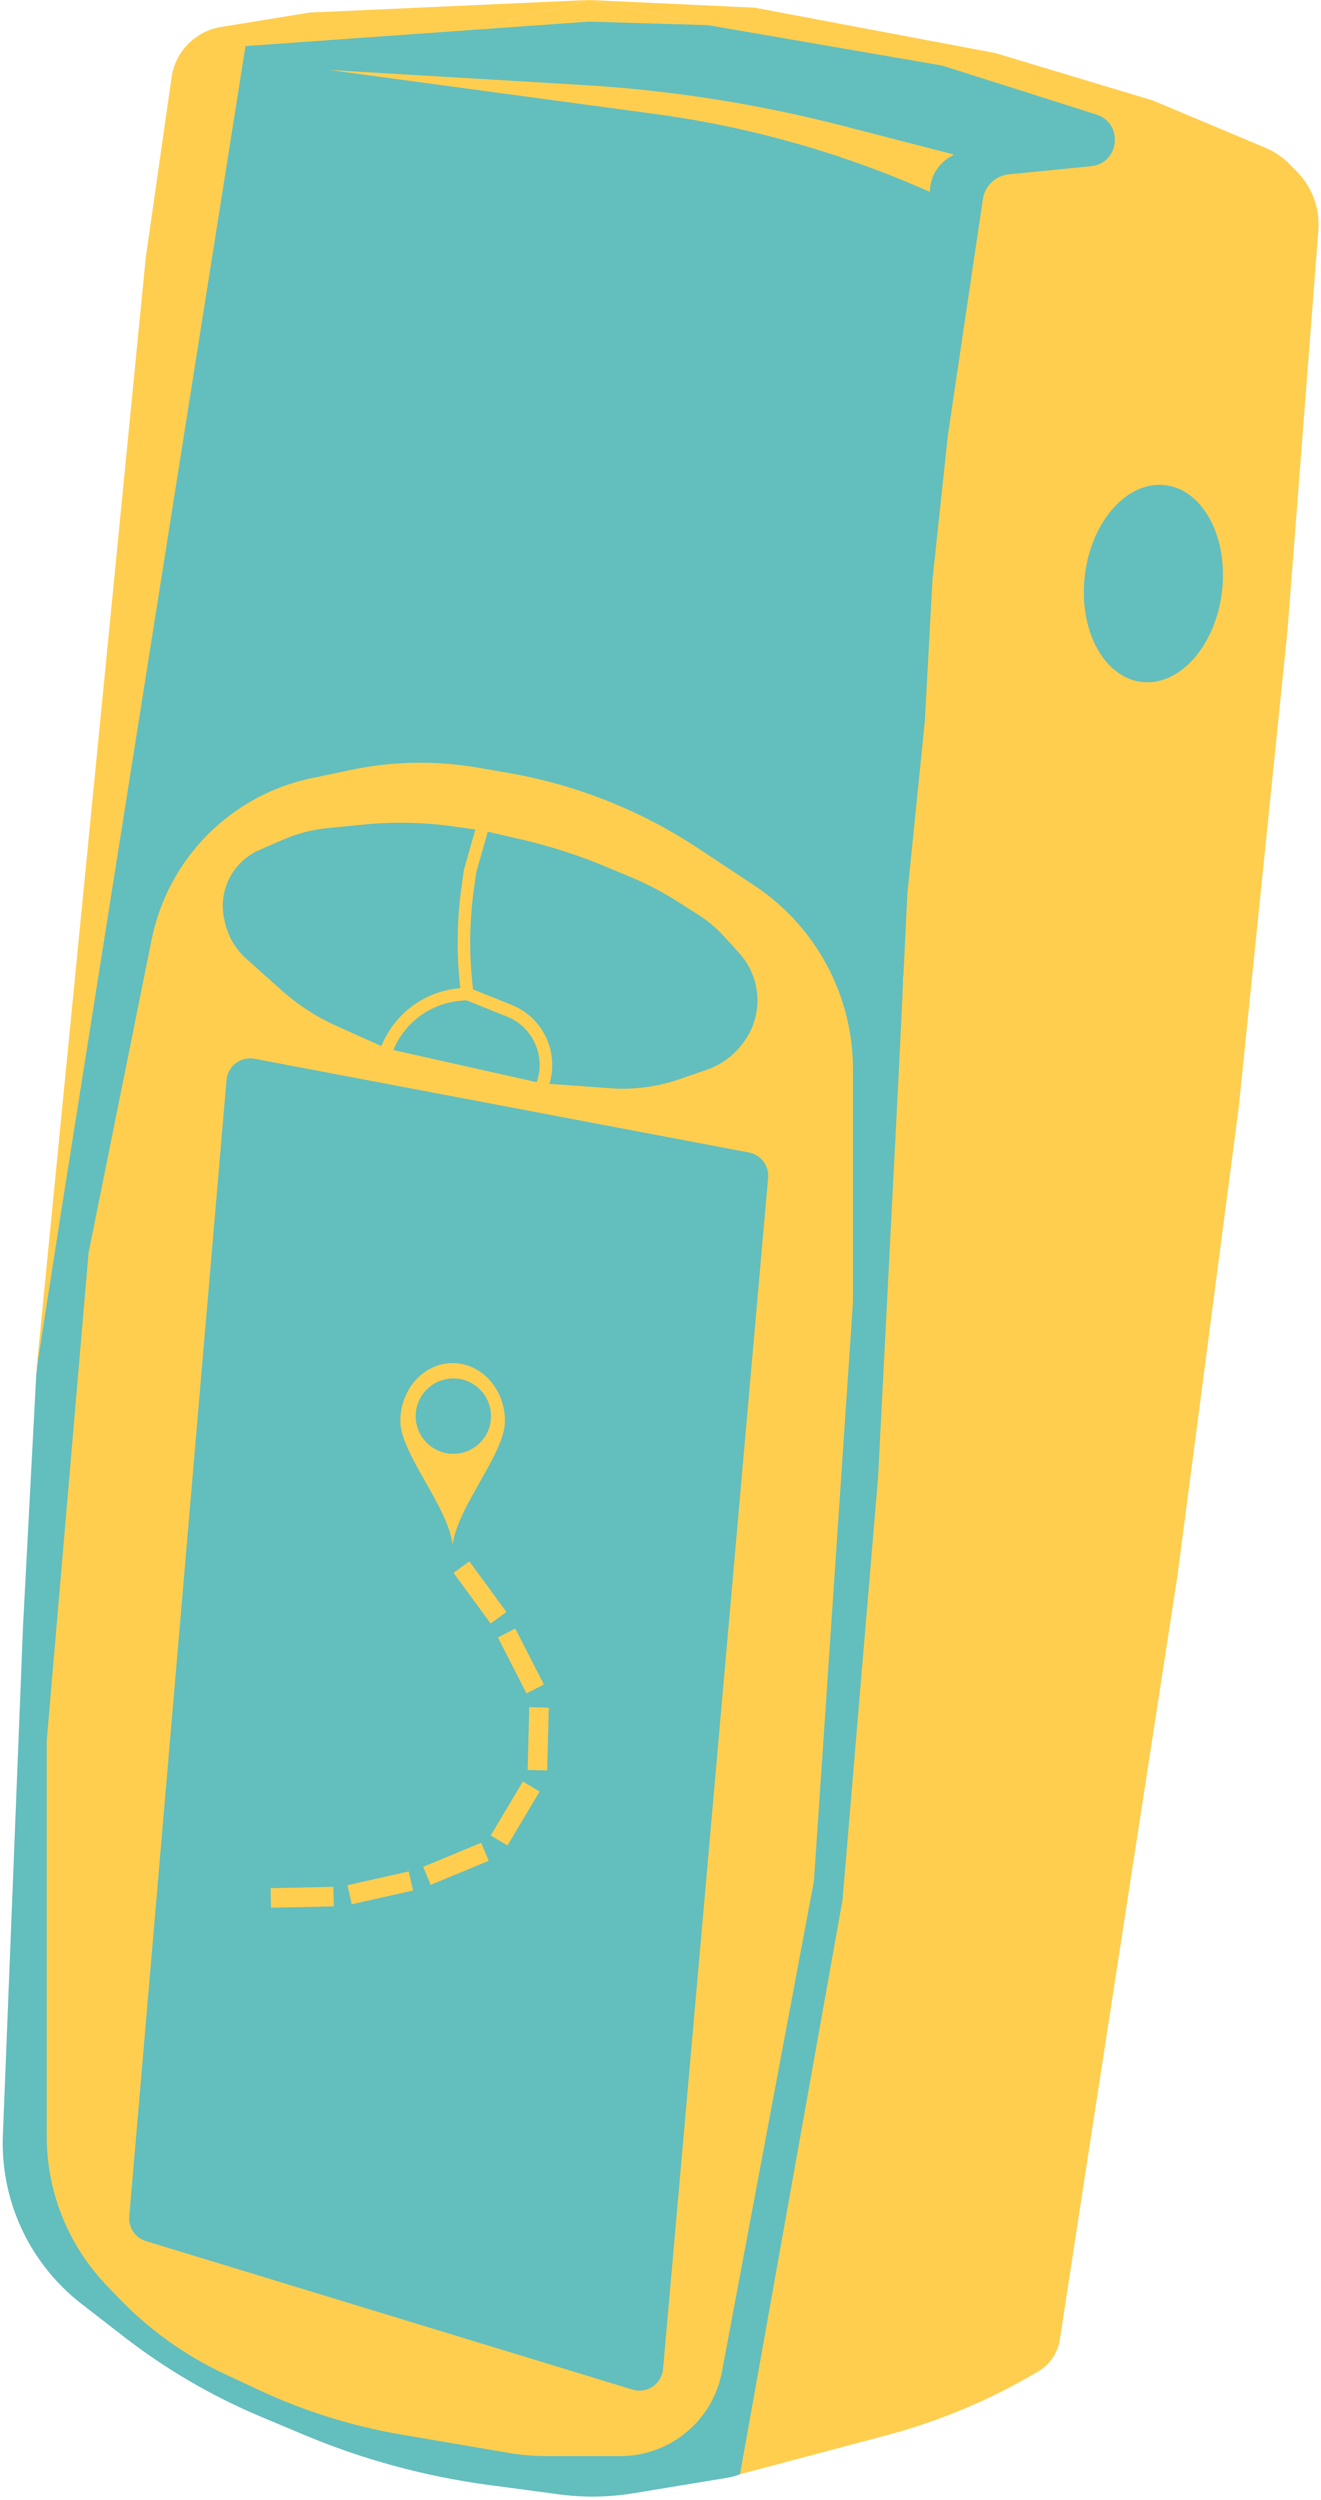<svg width="947" height="1791" viewBox="0 0 947 1791" fill="none" xmlns="http://www.w3.org/2000/svg">
<path d="M557.013 1748.19C558.995 1744.08 560.391 1739.72 561.162 1735.23L626.5 1354.5L647.5 701.5L662 532.5L664.222 504.607C671.626 411.636 701.824 321.921 752.146 243.396L795.203 176.206C798.051 171.762 801.565 167.782 805.622 164.405V164.405C836.707 138.534 827.219 88.571 788.814 75.896L675.5 38.5V38.5C646.65 28.22 616.472 22.137 585.892 20.439L461 13.5L224.81 17.156C175.135 17.925 133.723 55.392 128.001 104.742L26 984.5L16.5 1165L2.057 1529.57C0.727 1563.15 11.059 1596.16 31.3 1622.99V1622.99C39.066 1633.28 48.164 1642.5 58.357 1650.4L88.861 1674.03C118.825 1697.24 151.696 1716.44 186.639 1731.13L217.374 1744.05C259.936 1761.94 304.685 1774.1 350.448 1780.21L400.957 1786.95C418.555 1789.31 436.404 1789.03 453.923 1786.15L521.003 1775.11C536.674 1772.53 550.109 1762.49 557.013 1748.19V1748.19Z" fill="#63BEBE"/>
<path d="M54.866 1607.82C41.2 1584.36 34 1557.7 34 1530.55V1247L64 897.5L109.204 673.156C114.94 644.687 128.955 618.545 149.49 598.01V598.01C169.725 577.775 195.411 563.864 223.416 557.975L251.299 552.111C281.491 545.762 312.615 545.213 343.012 550.495L364.483 554.226C412.97 562.651 459.19 581.015 500.236 608.164L540.373 634.711C556.649 645.477 570.784 659.173 582.057 675.102V675.102C600.887 701.711 611 733.506 611 766.104V932.5L583 1347.5L517.067 1698.98C515.697 1706.28 513.228 1713.34 509.745 1719.9V1719.9C496.98 1743.96 471.974 1759 444.741 1759H391.71C382.586 1759 373.479 1758.23 364.486 1756.69L287.603 1743.57C252.361 1737.55 218.088 1726.82 185.704 1711.67L161.409 1700.31C132.719 1686.89 106.772 1668.25 84.888 1645.35L76.538 1636.62C68.208 1627.9 60.934 1618.24 54.866 1607.82V1607.82Z" fill="#FFCE4F" stroke="#FFCE4F"/>
<path d="M104.652 1605.51C96.982 1603.17 91.989 1595.79 92.673 1587.8L162.394 773.756C163.253 763.721 172.6 756.629 182.496 758.504L536.877 825.635C545.461 827.261 551.415 835.13 550.647 843.833L475.343 1697.12C474.393 1707.88 463.781 1715.04 453.45 1711.89L104.652 1605.51Z" fill="#63BEBE"/>
<path d="M276 755.5V755.5C283.566 731.592 304.793 714.598 329.778 712.449L335 712L365.101 724.083C387.34 733.01 397.56 758.75 387.5 780.5V780.5L276 755.5Z" fill="#63BEBE"/>
<path d="M335 712L365.101 724.083C387.34 733.01 397.56 758.75 387.5 780.5V780.5L437.237 784.099C454.566 785.353 471.97 783.084 488.398 777.429L508.112 770.642C518.807 766.96 528.202 760.252 535.157 751.332L535.906 750.371C543.419 740.734 547.5 728.863 547.5 716.643V716.643C547.5 703.036 542.442 689.914 533.309 679.827L522.706 668.115C516.928 661.734 510.317 656.161 503.052 651.545L487.99 641.976C477.017 635.005 465.467 628.986 453.467 623.986L435.911 616.671C415.674 608.239 394.756 601.542 373.385 596.652L346.5 590.5L337 624L335.314 636.043C331.788 661.232 331.682 686.782 335 712V712Z" fill="#63BEBE"/>
<path d="M276 755.5V755.5C283.566 731.592 304.793 714.598 329.778 712.449L335 712V712C331.682 686.782 331.788 661.232 335.314 636.043L337 624L346.5 590.5L325.65 587.577C303.96 584.536 281.986 584.087 260.19 586.238L234.206 588.802C222.805 589.927 211.65 592.826 201.144 597.394L184.223 604.751C175.596 608.502 168.253 614.692 163.098 622.561V622.561C155.999 633.396 153.554 646.63 156.312 659.286L156.796 661.505C159.204 672.552 165.039 682.557 173.469 690.092L198.734 712.673C210.839 723.493 224.538 732.386 239.348 739.038L276 755.5Z" fill="#63BEBE"/>
<path d="M276 755.5V755.5C283.566 731.592 304.793 714.598 329.778 712.449L335 712M276 755.5L387.5 780.5M276 755.5L239.348 739.038C224.538 732.386 210.839 723.493 198.734 712.673L173.469 690.092C165.039 682.557 159.204 672.552 156.796 661.505L156.312 659.286C153.554 646.63 155.999 633.396 163.098 622.561V622.561C168.253 614.692 175.596 608.502 184.223 604.751L201.144 597.394C211.65 592.826 222.805 589.927 234.206 588.802L260.19 586.238C281.986 584.087 303.96 584.536 325.65 587.577L346.5 590.5M335 712L365.101 724.083C387.34 733.01 397.56 758.75 387.5 780.5V780.5M335 712V712C331.682 686.782 331.788 661.232 335.314 636.043L337 624L346.5 590.5M387.5 780.5L437.237 784.099C454.566 785.353 471.97 783.084 488.398 777.429L508.112 770.642C518.807 766.96 528.202 760.252 535.157 751.332L535.906 750.371C543.419 740.734 547.5 728.863 547.5 716.643V716.643C547.5 703.036 542.442 689.914 533.309 679.827L522.706 668.115C516.928 661.734 510.317 656.161 503.052 651.545L487.99 641.976C477.017 635.005 465.467 628.986 453.467 623.986L435.911 616.671C415.674 608.239 394.756 601.542 373.385 596.652L346.5 590.5" stroke="#FFCE4F" stroke-width="9"/>
<path d="M530.5 1772.5L635.196 1744.71C673.217 1734.62 709.665 1719.33 743.511 1699.29L744.471 1698.72C752.718 1693.83 758.342 1685.51 759.794 1676.03L776.5 1567L844 1129.5L888 793.5L923 451.5L945.109 165.002C946.31 149.435 940.716 134.111 929.767 122.98L924.6 117.726C919.583 112.626 913.603 108.574 907.008 105.804L826.5 72L713.5 38L541 5.5L422 0L507.5 18L675.5 47L785.975 82.063C805.66 88.31 802.648 117.05 782.096 119.08L723.305 124.889C713.721 125.836 706.01 133.181 704.597 142.708L679.5 312L668.5 415L663 516.5L650.5 640L644.5 764.5L629.5 1058L604 1361L530.5 1772.5Z" fill="#FFCE4F"/>
<path d="M176 33L338 21.476L422 0L222 9L158.463 19.303C151.592 20.418 145.097 23.194 139.543 27.39V27.39C130.547 34.186 124.602 44.262 123.003 55.422L104.5 184.5L26 982.5L44 867L176 33Z" fill="#FFCE4F"/>
<path d="M422 0L338 21.476L422 15.5L507.5 18L422 0Z" fill="#FFCE4F"/>
<path d="M362 1018.11C362 1041.1 328.092 1079.09 324.5 1106.5C320.816 1078.66 287 1041.1 287 1018.11C287 995.131 303.789 976.5 324.5 976.5C345.211 976.5 362 995.131 362 1018.11Z" fill="#FFCE4F"/>
<circle cx="325" cy="1014.5" r="27" fill="#63BEBE"/>
<rect x="238.989" y="1351.69" width="14" height="45" transform="rotate(88.747 238.989 1351.69)" fill="#FFCE4F"/>
<rect x="293.009" y="1340.68" width="14" height="45" transform="rotate(77.37 293.009 1340.68)" fill="#FFCE4F"/>
<rect x="344.957" y="1320.14" width="14" height="45" transform="rotate(67.5 344.957 1320.14)" fill="#FFCE4F"/>
<rect x="374.804" y="1276.26" width="14" height="45" transform="rotate(30.76 374.804 1276.26)" fill="#FFCE4F"/>
<rect x="379.412" y="1222.98" width="14" height="45" transform="rotate(1.464 379.412 1222.98)" fill="#FFCE4F"/>
<rect x="356.936" y="1173.06" width="14" height="45" transform="rotate(-27.087 356.936 1173.06)" fill="#FFCE4F"/>
<rect x="325.152" y="1126.78" width="14" height="45" transform="rotate(-36.233 325.152 1126.78)" fill="#FFCE4F"/>
<path d="M235.787 50.119L469.664 81.667C537.641 90.837 603.968 109.633 666.649 137.491V137.491V137.491C666.649 127.263 672.042 117.793 680.839 112.575L683.926 110.744L604.773 90.293C543.501 74.463 480.839 64.61 417.665 60.874L235.787 50.119Z" fill="#FFCE4F"/>
<path d="M876 423.988C871.298 462.917 845.484 491.818 818.343 488.54C791.202 485.261 773.012 451.045 777.714 412.116C782.417 373.187 808.231 344.286 835.371 347.564C862.512 350.843 880.702 385.059 876 423.988Z" fill="#63BEBE"/>
</svg>
